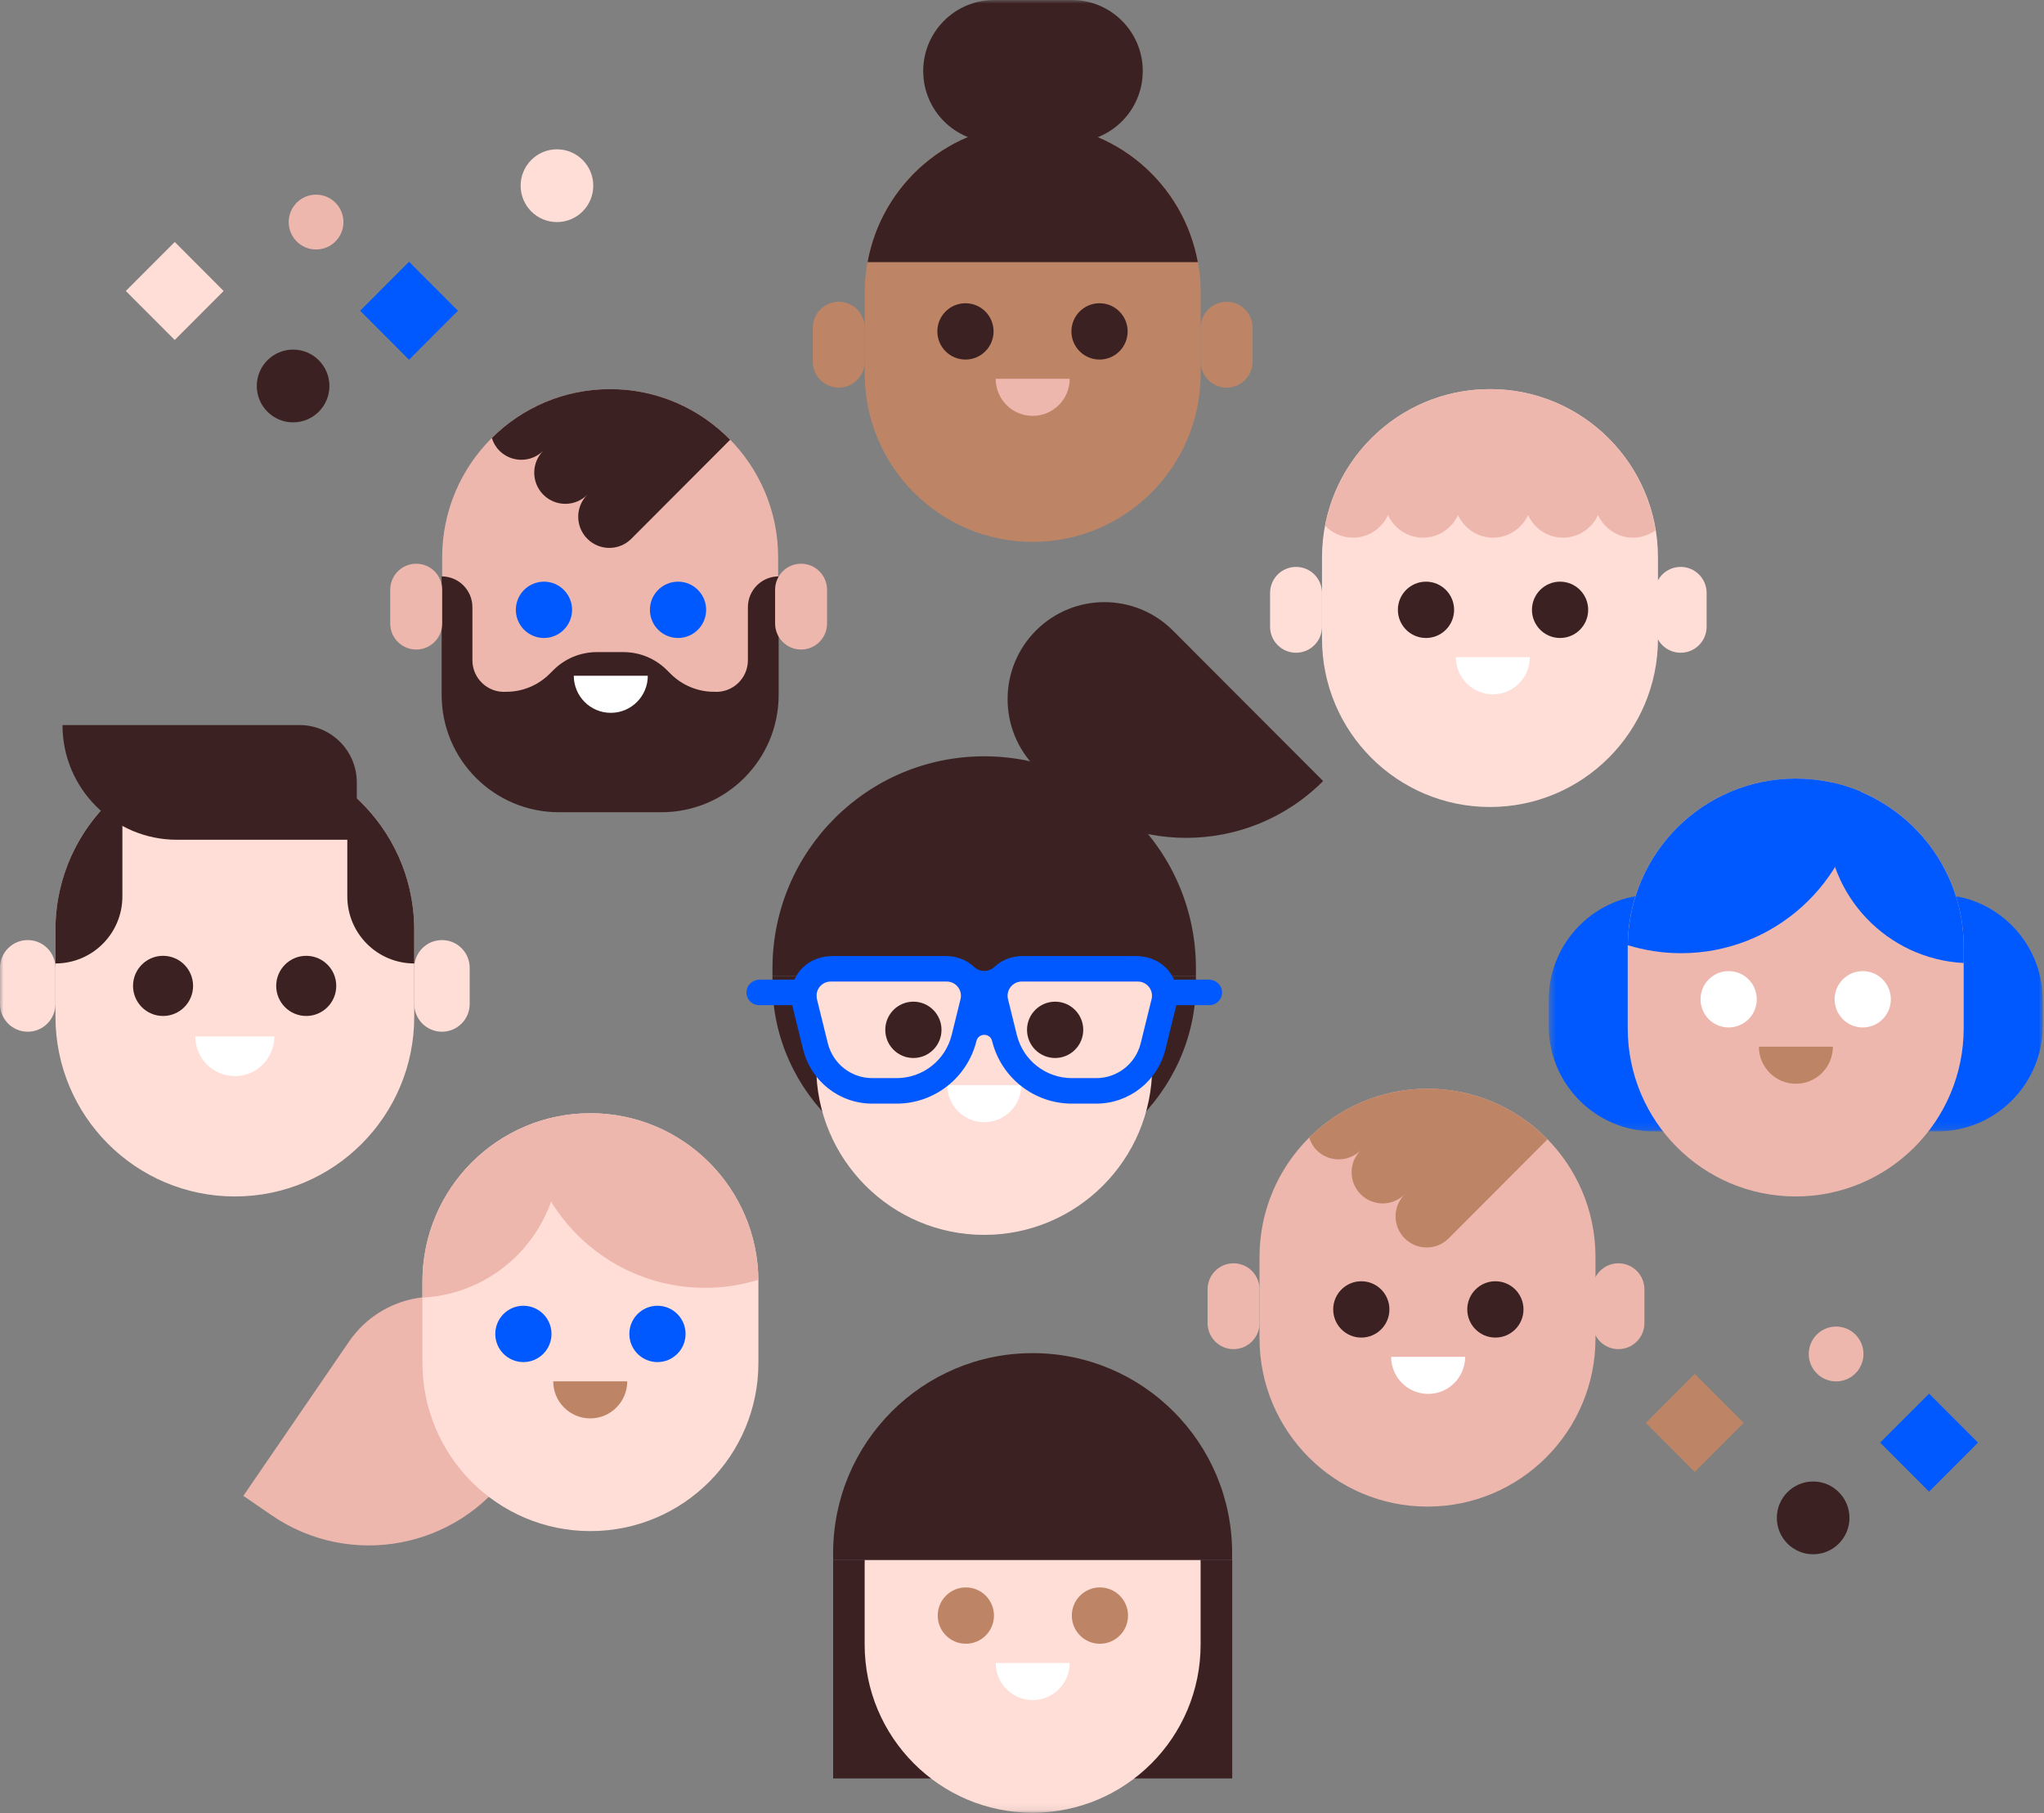 <?xml version="1.0" encoding="UTF-8"?>
<svg width="292px" height="259px" viewBox="0 0 292 259" version="1.1" xmlns="http://www.w3.org/2000/svg" xmlns:xlink="http://www.w3.org/1999/xlink">
    <rect x="0" y="0" width="292" height="259" fill="#808080" stroke="none"/>
    <!-- Generator: Sketch 51.1 (57501) - http://www.bohemiancoding.com/sketch -->
    <title>Closure</title>
    <desc>Created with Sketch.</desc>
    <defs>
        <polygon id="path-1" points="0.461 -0 71.035 -0 71.035 33.827 0.461 33.827"></polygon>
        <polygon id="path-3" points="0 258.911 291.816 258.911 291.816 0 0 0"></polygon>
    </defs>
    <g id="Mobile" stroke="none" stroke-width="1" fill="none" fill-rule="evenodd">
        <g id="M_Landingspage_Blocks_3" transform="translate(-15, -4377)">
            <g id="Group-8" transform="translate(15, 4164)">
                <g id="Closure" transform="translate(0, 213)">
                    <g id="Group-3" transform="translate(220.78, 127.765)">
                        <mask id="mask-2" fill="white">
                            <use xlink:href="#path-1"></use>
                        </mask>
                        <g id="Clip-2"></g>
                        <path d="M55.987,33.827 L15.509,33.827 C7.198,33.827 0.461,27.078 0.461,18.754 L0.461,15.072 C0.461,6.747 7.198,-0 15.509,-0 L55.987,-0 C64.298,-0 71.036,6.747 71.036,15.072 L71.036,18.754 C71.036,27.078 64.298,33.827 55.987,33.827" id="Fill-1" fill="#0059FF" mask="url(#mask-2)"></path>
                    </g>
                    <path d="M256.529,170.887 C269.782,170.887 280.526,160.126 280.526,146.851 L280.526,135.238 C280.526,121.964 269.782,111.202 256.529,111.202 C243.275,111.202 232.532,121.964 232.532,135.238 L232.532,146.851 C232.532,160.126 243.275,170.887 256.529,170.887" id="Fill-4" fill="#EEB7AE"></path>
                    <path d="M242.936,142.725 C242.936,144.947 244.734,146.747 246.952,146.747 C249.17,146.747 250.968,144.947 250.968,142.725 C250.968,140.503 249.17,138.702 246.952,138.702 C244.734,138.702 242.936,140.503 242.936,142.725" id="Fill-6" fill="#FFFFFF"></path>
                    <path d="M251.27,149.495 C251.27,152.419 253.636,154.79 256.556,154.79 C259.476,154.79 261.843,152.419 261.843,149.495 L251.27,149.495 Z" id="Fill-8" fill="#BD8566"></path>
                    <path d="M262.089,142.725 C262.089,144.947 263.887,146.747 266.105,146.747 C268.324,146.747 270.122,144.947 270.122,142.725 C270.122,140.503 268.324,138.702 266.105,138.702 C263.887,138.702 262.089,140.503 262.089,142.725" id="Fill-10" fill="#FFFFFF"></path>
                    <path d="M280.526,135.238 L280.526,137.544 C269.633,136.98 260.967,127.981 260.967,116.93 C260.967,115.142 261.217,113.416 261.643,111.762 C272.436,114.112 280.526,123.724 280.526,135.238" id="Fill-12" fill="#0059FF"></path>
                    <path d="M265.833,113.078 C264.431,126.046 253.473,136.143 240.152,136.143 C237.504,136.143 234.95,135.74 232.543,134.999 C232.674,121.836 243.356,111.202 256.529,111.202 C259.828,111.202 262.971,111.871 265.833,113.078" id="Fill-14" fill="#0059FF"></path>
                    <path d="M38.769,216.397 L34.766,213.645 L49.86,191.617 C54.467,184.894 63.643,183.185 70.355,187.799 C77.068,192.413 78.774,201.604 74.168,208.327 L73.01,210.017 C65.313,221.249 49.983,224.106 38.769,216.397" id="Fill-16" fill="#EEB7AE"></path>
                    <path d="M84.347,218.683 C71.093,218.683 60.349,207.922 60.349,194.647 L60.349,183.034 C60.349,169.759 71.093,158.998 84.347,158.998 C97.599,158.998 108.344,169.759 108.344,183.034 L108.344,194.647 C108.344,207.922 97.599,218.683 84.347,218.683" id="Fill-18" fill="#FFDED7"></path>
                    <path d="M97.939,190.52 C97.939,192.742 96.141,194.543 93.923,194.543 C91.706,194.543 89.907,192.742 89.907,190.52 C89.907,188.299 91.706,186.498 93.923,186.498 C96.141,186.498 97.939,188.299 97.939,190.52" id="Fill-20" fill="#0059FF"></path>
                    <path d="M89.605,197.291 C89.605,200.215 87.238,202.585 84.319,202.585 C81.399,202.585 79.033,200.215 79.033,197.291 L89.605,197.291 Z" id="Fill-22" fill="#BD8566"></path>
                    <path d="M78.786,190.52 C78.786,192.742 76.988,194.543 74.77,194.543 C72.552,194.543 70.754,192.742 70.754,190.52 C70.754,188.299 72.552,186.498 74.77,186.498 C76.988,186.498 78.786,188.299 78.786,190.52" id="Fill-24" fill="#0059FF"></path>
                    <path d="M60.35,183.034 L60.35,185.341 C71.242,184.776 79.909,175.776 79.909,164.725 C79.909,162.938 79.658,161.213 79.232,159.559 C68.438,161.907 60.35,171.519 60.35,183.034" id="Fill-26" fill="#EEB7AE"></path>
                    <path d="M75.042,160.874 C76.445,173.842 87.403,183.939 100.723,183.939 C103.372,183.939 105.926,183.537 108.332,182.795 C108.202,169.632 97.519,158.999 84.347,158.999 C81.047,158.999 77.904,159.667 75.042,160.874" id="Fill-28" fill="#EEB7AE"></path>
                    <mask id="mask-4" fill="white">
                        <use xlink:href="#path-3"></use>
                    </mask>
                    <g id="Clip-31"></g>
                    <polygon id="Fill-30" fill="#3B2121" mask="url(#mask-4)" points="119.02 254.01 176.033 254.01 176.033 222.813 119.02 222.813"></polygon>
                    <path d="M147.519,258.911 C134.266,258.911 123.522,248.15 123.522,234.875 L123.522,223.262 C123.522,209.988 134.266,199.226 147.519,199.226 C160.772,199.226 171.517,209.988 171.517,223.262 L171.517,234.875 C171.517,248.15 160.772,258.911 147.519,258.911" id="Fill-32" fill="#FFDED7" mask="url(#mask-4)"></path>
                    <path d="M161.148,230.749 C161.148,232.97 159.349,234.771 157.131,234.771 C154.913,234.771 153.116,232.97 153.116,230.749 C153.116,228.527 154.913,226.726 157.131,226.726 C159.349,226.726 161.148,228.527 161.148,230.749" id="Fill-33" fill="#BD8566" mask="url(#mask-4)"></path>
                    <path d="M152.813,237.519 C152.813,240.443 150.447,242.814 147.527,242.814 C144.607,242.814 142.24,240.443 142.24,237.519 L152.813,237.519 Z" id="Fill-34" fill="#FFFFFF" mask="url(#mask-4)"></path>
                    <path d="M141.994,230.749 C141.994,232.97 140.196,234.771 137.978,234.771 C135.76,234.771 133.961,232.97 133.961,230.749 C133.961,228.527 135.76,226.726 137.978,226.726 C140.196,226.726 141.994,228.527 141.994,230.749" id="Fill-35" fill="#BD8566" mask="url(#mask-4)"></path>
                    <path d="M147.519,193.264 C131.78,193.264 119.021,206.044 119.021,221.809 L119.021,222.813 L176.017,222.813 L176.017,221.809 C176.017,206.044 163.258,193.264 147.519,193.264" id="Fill-36" fill="#3B2121" mask="url(#mask-4)"></path>
                    <path d="M147.527,77.395 C160.78,77.395 171.524,66.634 171.524,53.359 L171.524,41.746 C171.524,28.472 160.78,17.71 147.527,17.71 C134.274,17.71 123.53,28.472 123.53,41.746 L123.53,53.359 C123.53,66.634 134.274,77.395 147.527,77.395" id="Fill-37" fill="#BD8566" mask="url(#mask-4)"></path>
                    <path d="M133.906,47.333 C133.906,49.555 135.704,51.356 137.923,51.356 C140.14,51.356 141.939,49.555 141.939,47.333 C141.939,45.111 140.14,43.311 137.923,43.311 C135.704,43.311 133.906,45.111 133.906,47.333" id="Fill-38" fill="#3B2121" mask="url(#mask-4)"></path>
                    <path d="M142.241,54.103 C142.241,57.028 144.607,59.398 147.527,59.398 C150.447,59.398 152.813,57.028 152.813,54.103 L142.241,54.103 Z" id="Fill-39" fill="#EEB7AE" mask="url(#mask-4)"></path>
                    <path d="M153.06,47.333 C153.06,49.555 154.858,51.356 157.076,51.356 C159.294,51.356 161.092,49.555 161.092,47.333 C161.092,45.111 159.294,43.311 157.076,43.311 C154.858,43.311 153.06,45.111 153.06,47.333" id="Fill-40" fill="#3B2121" mask="url(#mask-4)"></path>
                    <path d="M175.234,55.362 C177.283,55.362 178.944,53.698 178.944,51.646 L178.944,46.82 C178.944,44.767 177.283,43.104 175.234,43.104 C173.185,43.104 171.524,44.767 171.524,46.82 L171.524,51.646 C171.524,53.698 173.185,55.362 175.234,55.362" id="Fill-41" fill="#BD8566" mask="url(#mask-4)"></path>
                    <path d="M119.82,55.362 C121.869,55.362 123.53,53.698 123.53,51.646 L123.53,46.82 C123.53,44.767 121.869,43.104 119.82,43.104 C117.771,43.104 116.11,44.767 116.11,46.82 L116.11,51.646 C116.11,53.698 117.771,55.362 119.82,55.362" id="Fill-42" fill="#BD8566" mask="url(#mask-4)"></path>
                    <path d="M123.936,37.437 L171.118,37.437 C169.088,26.223 159.309,17.711 147.527,17.711 C135.745,17.711 125.966,26.223 123.936,37.437" id="Fill-43" fill="#3B2121" mask="url(#mask-4)"></path>
                    <path d="M153.119,20.295 L142.018,20.295 C136.423,20.295 131.887,15.752 131.887,10.147 C131.887,4.543 136.423,-0 142.018,-0 L153.119,-0 C158.715,-0 163.251,4.543 163.251,10.147 C163.251,15.752 158.715,20.295 153.119,20.295" id="Fill-44" fill="#3B2121" mask="url(#mask-4)"></path>
                    <path d="M33.55,170.887 C47.703,170.887 59.176,159.395 59.176,145.219 L59.176,132.818 C59.176,118.642 47.703,107.151 33.55,107.151 C19.397,107.151 7.924,118.642 7.924,132.818 L7.924,145.219 C7.924,159.395 19.397,170.887 33.55,170.887" id="Fill-45" fill="#FFDED7" mask="url(#mask-4)"></path>
                    <path d="M19.005,140.813 C19.005,143.186 20.925,145.109 23.293,145.109 C25.662,145.109 27.582,143.186 27.582,140.813 C27.582,138.441 25.662,136.517 23.293,136.517 C20.925,136.517 19.005,138.441 19.005,140.813" id="Fill-46" fill="#3B2121" mask="url(#mask-4)"></path>
                    <path d="M27.905,148.043 C27.905,151.166 30.432,153.697 33.55,153.697 C36.667,153.697 39.195,151.166 39.195,148.043 L27.905,148.043 Z" id="Fill-47" fill="#FFFFFF" mask="url(#mask-4)"></path>
                    <path d="M39.458,140.813 C39.458,143.186 41.378,145.109 43.747,145.109 C46.116,145.109 48.036,143.186 48.036,140.813 C48.036,138.441 46.116,136.517 43.747,136.517 C41.378,136.517 39.458,138.441 39.458,140.813" id="Fill-48" fill="#3B2121" mask="url(#mask-4)"></path>
                    <path d="M25.282,119.941 L50.97,119.941 L50.97,111.75 C50.97,107.226 47.308,103.559 42.791,103.559 L8.926,103.559 C8.926,112.606 16.249,119.941 25.282,119.941" id="Fill-49" fill="#3B2121" mask="url(#mask-4)"></path>
                    <path d="M49.616,128.032 L49.616,112.836 C55.441,117.541 59.175,124.739 59.175,132.818 L59.175,137.607 C53.895,137.607 49.616,133.32 49.616,128.032" id="Fill-50" fill="#3B2121" mask="url(#mask-4)"></path>
                    <path d="M17.484,128.032 L17.484,112.836 C11.658,117.541 7.923,124.739 7.923,132.818 L7.923,137.607 L7.924,137.607 C13.204,137.607 17.484,133.32 17.484,128.032" id="Fill-51" fill="#3B2121" mask="url(#mask-4)"></path>
                    <path d="M63.138,147.358 C65.326,147.358 67.1,145.582 67.1,143.39 L67.1,138.236 C67.1,136.044 65.326,134.268 63.138,134.268 C60.949,134.268 59.176,136.044 59.176,138.236 L59.176,143.39 C59.176,145.582 60.949,147.358 63.138,147.358" id="Fill-52" fill="#FFDED7" mask="url(#mask-4)"></path>
                    <path d="M3.962,147.358 C6.15,147.358 7.923,145.582 7.923,143.39 L7.923,138.236 C7.923,136.044 6.15,134.268 3.962,134.268 C1.774,134.268 0,136.044 0,138.236 L0,143.39 C0,145.582 1.774,147.358 3.962,147.358" id="Fill-53" fill="#FFDED7" mask="url(#mask-4)"></path>
                    <path d="M203.93,215.183 C217.182,215.183 227.927,204.422 227.927,191.147 L227.927,179.534 C227.927,166.26 217.182,155.498 203.93,155.498 C190.677,155.498 179.932,166.26 179.932,179.534 L179.932,191.147 C179.932,204.422 190.677,215.183 203.93,215.183" id="Fill-54" fill="#EEB7AE" mask="url(#mask-4)"></path>
                    <path d="M217.642,187.021 C217.642,189.243 215.845,191.043 213.626,191.043 C211.408,191.043 209.61,189.243 209.61,187.021 C209.61,184.799 211.408,182.998 213.626,182.998 C215.845,182.998 217.642,184.799 217.642,187.021" id="Fill-55" fill="#3B2121" mask="url(#mask-4)"></path>
                    <path d="M209.308,193.791 C209.308,196.715 206.941,199.086 204.022,199.086 C201.102,199.086 198.736,196.715 198.736,193.791 L209.308,193.791 Z" id="Fill-56" fill="#FFFFFF" mask="url(#mask-4)"></path>
                    <path d="M198.489,187.021 C198.489,189.243 196.691,191.043 194.473,191.043 C192.255,191.043 190.457,189.243 190.457,187.021 C190.457,184.799 192.255,182.998 194.473,182.998 C196.691,182.998 198.489,184.799 198.489,187.021" id="Fill-57" fill="#3B2121" mask="url(#mask-4)"></path>
                    <path d="M203.93,155.498 C210.649,155.498 216.716,158.273 221.072,162.73 L206.952,176.873 C205.217,178.611 202.404,178.611 200.669,176.873 C198.934,175.135 198.934,172.317 200.669,170.58 C198.934,172.317 196.121,172.317 194.386,170.58 C192.651,168.842 192.651,166.025 194.386,164.287 C192.651,166.025 189.837,166.025 188.102,164.287 C187.58,163.764 187.235,163.138 187.027,162.478 C191.364,158.165 197.335,155.498 203.93,155.498" id="Fill-58" fill="#BD8566" mask="url(#mask-4)"></path>
                    <path d="M176.222,192.693 C174.173,192.693 172.512,191.029 172.512,188.977 L172.512,184.151 C172.512,182.098 174.173,180.434 176.222,180.434 C178.271,180.434 179.932,182.098 179.932,184.151 L179.932,188.977 C179.932,191.029 178.271,192.693 176.222,192.693" id="Fill-59" fill="#EEB7AE" mask="url(#mask-4)"></path>
                    <path d="M231.204,192.693 C229.155,192.693 227.495,191.029 227.495,188.977 L227.495,184.151 C227.495,182.098 229.155,180.434 231.204,180.434 C233.253,180.434 234.914,182.098 234.914,184.151 L234.914,188.977 C234.914,191.029 233.253,192.693 231.204,192.693" id="Fill-60" fill="#EEB7AE" mask="url(#mask-4)"></path>
                    <path d="M212.857,115.262 C199.604,115.262 188.859,104.501 188.859,91.226 L188.859,79.613 C188.859,66.339 199.604,55.577 212.857,55.577 C226.109,55.577 236.854,66.339 236.854,79.613 L236.854,91.226 C236.854,104.501 226.109,115.262 212.857,115.262" id="Fill-61" fill="#FFDED7" mask="url(#mask-4)"></path>
                    <path d="M226.883,87.1 C226.883,89.321 225.085,91.122 222.867,91.122 C220.649,91.122 218.851,89.321 218.851,87.1 C218.851,84.878 220.649,83.077 222.867,83.077 C225.085,83.077 226.883,84.878 226.883,87.1" id="Fill-62" fill="#3B2121" mask="url(#mask-4)"></path>
                    <path d="M218.548,93.87 C218.548,96.794 216.182,99.165 213.262,99.165 C210.342,99.165 207.976,96.794 207.976,93.87 L218.548,93.87 Z" id="Fill-63" fill="#FFFFFF" mask="url(#mask-4)"></path>
                    <path d="M207.729,87.1 C207.729,89.321 205.932,91.122 203.713,91.122 C201.495,91.122 199.697,89.321 199.697,87.1 C199.697,84.878 201.495,83.077 203.713,83.077 C205.932,83.077 207.729,84.878 207.729,87.1" id="Fill-64" fill="#3B2121" mask="url(#mask-4)"></path>
                    <path d="M185.149,93.229 C183.1,93.229 181.439,91.566 181.439,89.513 L181.439,84.687 C181.439,82.634 183.1,80.97 185.149,80.97 C187.198,80.97 188.859,82.634 188.859,84.687 L188.859,89.513 C188.859,91.566 187.198,93.229 185.149,93.229" id="Fill-65" fill="#FFDED7" mask="url(#mask-4)"></path>
                    <path d="M240.094,93.229 C238.045,93.229 236.384,91.566 236.384,89.513 L236.384,84.687 C236.384,82.634 238.045,80.97 240.094,80.97 C242.142,80.97 243.803,82.634 243.803,84.687 L243.803,89.513 C243.803,91.566 242.142,93.229 240.094,93.229" id="Fill-66" fill="#FFDED7" mask="url(#mask-4)"></path>
                    <path d="M236.514,75.739 C234.66,64.311 224.789,55.578 212.856,55.578 C201.154,55.578 191.422,63.972 189.3,75.073 C190.304,76.129 191.714,76.794 193.285,76.794 C195.51,76.794 197.415,75.467 198.286,73.567 C199.158,75.467 201.062,76.794 203.288,76.794 C205.512,76.794 207.417,75.467 208.288,73.567 C209.16,75.467 211.065,76.794 213.29,76.794 C215.515,76.794 217.42,75.467 218.291,73.567 C219.163,75.467 221.068,76.794 223.292,76.794 C225.518,76.794 227.422,75.467 228.294,73.567 C229.165,75.467 231.07,76.794 233.295,76.794 C234.501,76.794 235.607,76.396 236.514,75.739" id="Fill-67" fill="#EEB7AE" mask="url(#mask-4)"></path>
                    <path d="M87.164,115.262 C100.418,115.262 111.162,104.501 111.162,91.226 L111.162,79.613 C111.162,66.339 100.418,55.577 87.164,55.577 C73.912,55.577 63.167,66.339 63.167,79.613 L63.167,91.226 C63.167,104.501 73.912,115.262 87.164,115.262" id="Fill-68" fill="#EEB7AE" mask="url(#mask-4)"></path>
                    <path d="M85.258,93.139 C82.953,93.139 80.741,94.047 79.099,95.668 L78.482,96.278 C76.835,97.905 74.613,98.814 72.3,98.807 C69.672,98.978 67.486,96.893 67.486,94.297 L67.486,86.724 C67.486,84.293 65.519,82.323 63.093,82.323 L63.093,99.243 C63.093,108.502 70.585,116.007 79.829,116.007 L94.5,116.007 C103.744,116.007 111.237,108.502 111.237,99.243 L111.237,82.323 C108.81,82.323 106.843,84.293 106.843,86.724 L106.843,94.297 C106.843,96.893 104.658,98.978 102.029,98.807 C99.716,98.814 97.494,97.905 95.847,96.278 L95.23,95.668 C93.589,94.047 91.376,93.139 89.071,93.139 L85.258,93.139 Z" id="Fill-69" fill="#3B2121" mask="url(#mask-4)"></path>
                    <path d="M100.878,87.1 C100.878,89.321 99.08,91.122 96.861,91.122 C94.644,91.122 92.845,89.321 92.845,87.1 C92.845,84.878 94.644,83.077 96.861,83.077 C99.08,83.077 100.878,84.878 100.878,87.1" id="Fill-70" fill="#0059FF" mask="url(#mask-4)"></path>
                    <path d="M92.543,96.517 C92.543,99.442 90.176,101.812 87.257,101.812 C84.338,101.812 81.971,99.442 81.971,96.517 L92.543,96.517 Z" id="Fill-71" fill="#FFFFFF" mask="url(#mask-4)"></path>
                    <path d="M81.724,87.1 C81.724,89.321 79.926,91.122 77.708,91.122 C75.49,91.122 73.692,89.321 73.692,87.1 C73.692,84.878 75.49,83.077 77.708,83.077 C79.926,83.077 81.724,84.878 81.724,87.1" id="Fill-72" fill="#0059FF" mask="url(#mask-4)"></path>
                    <path d="M87.164,55.578 C93.884,55.578 99.951,58.351 104.307,62.809 L90.187,76.952 C88.452,78.69 85.639,78.69 83.904,76.952 C82.169,75.214 82.169,72.397 83.904,70.659 C82.169,72.397 79.356,72.397 77.621,70.659 C75.886,68.921 75.886,66.104 77.621,64.366 C75.886,66.104 73.073,66.104 71.338,64.366 C70.816,63.843 70.47,63.217 70.262,62.557 C74.6,58.244 80.57,55.578 87.164,55.578" id="Fill-73" fill="#3B2121" mask="url(#mask-4)"></path>
                    <path d="M59.458,92.772 C57.409,92.772 55.748,91.109 55.748,89.056 L55.748,84.23 C55.748,82.177 57.409,80.514 59.458,80.514 C61.506,80.514 63.167,82.177 63.167,84.23 L63.167,89.056 C63.167,91.109 61.506,92.772 59.458,92.772" id="Fill-74" fill="#EEB7AE" mask="url(#mask-4)"></path>
                    <path d="M114.439,92.772 C112.39,92.772 110.729,91.109 110.729,89.056 L110.729,84.23 C110.729,82.177 112.39,80.514 114.439,80.514 C116.488,80.514 118.149,82.177 118.149,84.23 L118.149,89.056 C118.149,91.109 116.488,92.772 114.439,92.772" id="Fill-75" fill="#EEB7AE" mask="url(#mask-4)"></path>
                    <path d="M140.6,168.87 L140.601,168.87 C157.306,168.87 170.848,156.117 170.848,140.385 L170.848,139.383 L110.353,139.383 L110.353,140.385 C110.353,156.117 123.895,168.87 140.6,168.87" id="Fill-76" fill="#3B2121" mask="url(#mask-4)"></path>
                    <path d="M140.601,176.374 C127.348,176.374 116.604,165.613 116.604,152.338 L116.604,140.725 C116.604,127.451 127.348,116.689 140.601,116.689 C153.854,116.689 164.598,127.451 164.598,140.725 L164.598,152.338 C164.598,165.613 153.854,176.374 140.601,176.374" id="Fill-77" fill="#FFDED7" mask="url(#mask-4)"></path>
                    <path d="M145.895,154.982 C145.895,157.906 143.528,160.277 140.609,160.277 C137.689,160.277 135.322,157.906 135.322,154.982 L145.895,154.982 Z" id="Fill-78" fill="#FFFFFF" mask="url(#mask-4)"></path>
                    <path d="M140.601,108.021 C123.895,108.021 110.354,121.585 110.354,138.317 L110.354,139.382 L170.848,139.382 L170.848,138.317 C170.848,121.585 157.306,108.021 140.601,108.021" id="Fill-79" fill="#3B2121" mask="url(#mask-4)"></path>
                    <path d="M189.017,111.555 C178.212,122.376 160.696,122.376 149.891,111.555 L147.993,109.654 C142.591,104.243 142.591,95.47 147.993,90.059 C153.396,84.648 162.154,84.648 167.556,90.059 L189.017,111.555 Z" id="Fill-80" fill="#3B2121" mask="url(#mask-4)"></path>
                    <path d="M164.511,142.708 L162.959,148.999 C162.234,151.934 159.619,153.985 156.601,153.985 L153.138,153.985 C149.397,153.985 146.157,151.444 145.259,147.806 L144.001,142.708 C143.851,142.099 143.986,141.464 144.373,140.97 C144.76,140.476 145.342,140.192 145.968,140.192 L162.544,140.192 C163.172,140.192 163.753,140.476 164.139,140.97 C164.526,141.464 164.661,142.099 164.511,142.708 M137.216,142.708 L135.958,147.806 C135.06,151.444 131.82,153.985 128.079,153.985 L124.617,153.985 C121.598,153.985 118.983,151.934 118.258,148.999 L116.706,142.708 C116.556,142.099 116.691,141.464 117.078,140.97 C117.465,140.476 118.046,140.192 118.673,140.192 L135.249,140.192 C135.876,140.192 136.457,140.476 136.844,140.97 C137.231,141.464 137.366,142.099 137.216,142.708 M172.686,139.921 L167.72,139.921 C167.177,138.7 166.226,137.629 164.69,137.002 C163.905,136.681 163.054,136.547 162.206,136.547 L146.124,136.547 C144.663,136.547 143.22,137.04 142.145,138.032 C142.131,138.045 142.116,138.058 142.103,138.071 C141.252,138.871 139.966,138.871 139.115,138.071 C139.007,137.969 138.893,137.871 138.775,137.775 C137.742,136.94 136.421,136.547 135.094,136.547 L119.008,136.547 C118.161,136.547 117.312,136.681 116.527,137.002 C114.992,137.629 114.041,138.7 113.497,139.921 L108.531,139.921 C107.581,139.921 106.732,140.616 106.642,141.564 C106.538,142.651 107.389,143.566 108.453,143.566 L113.171,143.566 C113.172,143.571 113.172,143.577 113.173,143.583 L114.726,149.874 C115.853,154.441 119.92,157.629 124.617,157.629 L128.078,157.629 C133.484,157.629 138.193,153.937 139.491,148.681 C139.779,147.512 141.439,147.512 141.727,148.681 L141.727,148.681 C143.024,153.937 147.733,157.629 153.138,157.629 L156.601,157.629 C161.286,157.629 165.367,154.428 166.492,149.873 L168.044,143.583 C168.045,143.577 168.046,143.571 168.047,143.566 L172.764,143.566 C173.828,143.566 174.679,142.651 174.575,141.564 C174.485,140.616 173.636,139.921 172.686,139.921" id="Fill-81" fill="#0059FF" mask="url(#mask-4)"></path>
                    <path d="M154.749,147.088 C154.749,149.31 152.951,151.111 150.733,151.111 C148.515,151.111 146.717,149.31 146.717,147.088 C146.717,144.867 148.515,143.066 150.733,143.066 C152.951,143.066 154.749,144.867 154.749,147.088" id="Fill-82" fill="#3B2121" mask="url(#mask-4)"></path>
                    <path d="M134.5,147.088 C134.5,149.31 132.702,151.111 130.484,151.111 C128.266,151.111 126.468,149.31 126.468,147.088 C126.468,144.867 128.266,143.066 130.484,143.066 C132.702,143.066 134.5,144.867 134.5,147.088" id="Fill-83" fill="#3B2121" mask="url(#mask-4)"></path>
                    <polygon id="Fill-84" fill="#FFDED7" mask="url(#mask-4)" points="24.962 48.558 17.974 41.559 24.962 34.561 31.948 41.559"></polygon>
                    <polygon id="Fill-85" fill="#0059FF" mask="url(#mask-4)" points="58.432 51.381 51.445 44.382 58.432 37.384 65.419 44.382"></polygon>
                    <path d="M47.061,55.128 C47.061,57.997 44.738,60.325 41.873,60.325 C39.008,60.325 36.685,57.997 36.685,55.128 C36.685,52.258 39.008,49.931 41.873,49.931 C44.738,49.931 47.061,52.258 47.061,55.128" id="Fill-86" fill="#3B2121" mask="url(#mask-4)"></path>
                    <path d="M84.753,26.522 C84.753,29.392 82.43,31.718 79.565,31.718 C76.7,31.718 74.377,29.392 74.377,26.522 C74.377,23.653 76.7,21.325 79.565,21.325 C82.43,21.325 84.753,23.653 84.753,26.522" id="Fill-87" fill="#FFDED7" mask="url(#mask-4)"></path>
                    <path d="M49.063,31.718 C49.063,33.881 47.313,35.634 45.154,35.634 C42.994,35.634 41.244,33.881 41.244,31.718 C41.244,29.556 42.994,27.802 45.154,27.802 C47.313,27.802 49.063,29.556 49.063,31.718" id="Fill-88" fill="#EEB7AE" mask="url(#mask-4)"></path>
                    <polygon id="Fill-89" fill="#BD8566" mask="url(#mask-4)" points="242.11 210.225 235.123 203.226 242.11 196.228 249.097 203.226"></polygon>
                    <polygon id="Fill-90" fill="#0059FF" mask="url(#mask-4)" points="275.581 213.048 268.594 206.049 275.581 199.051 282.568 206.049"></polygon>
                    <path d="M264.209,216.795 C264.209,219.664 261.886,221.991 259.021,221.991 C256.156,221.991 253.834,219.664 253.834,216.795 C253.834,213.925 256.156,211.598 259.021,211.598 C261.886,211.598 264.209,213.925 264.209,216.795" id="Fill-91" fill="#3B2121" mask="url(#mask-4)"></path>
                    <path d="M266.211,193.385 C266.211,195.548 264.461,197.301 262.301,197.301 C260.142,197.301 258.392,195.548 258.392,193.385 C258.392,191.223 260.142,189.469 262.301,189.469 C264.461,189.469 266.211,191.223 266.211,193.385" id="Fill-92" fill="#EEB7AE" mask="url(#mask-4)"></path>
                </g>
            </g>
        </g>
    </g>
</svg>